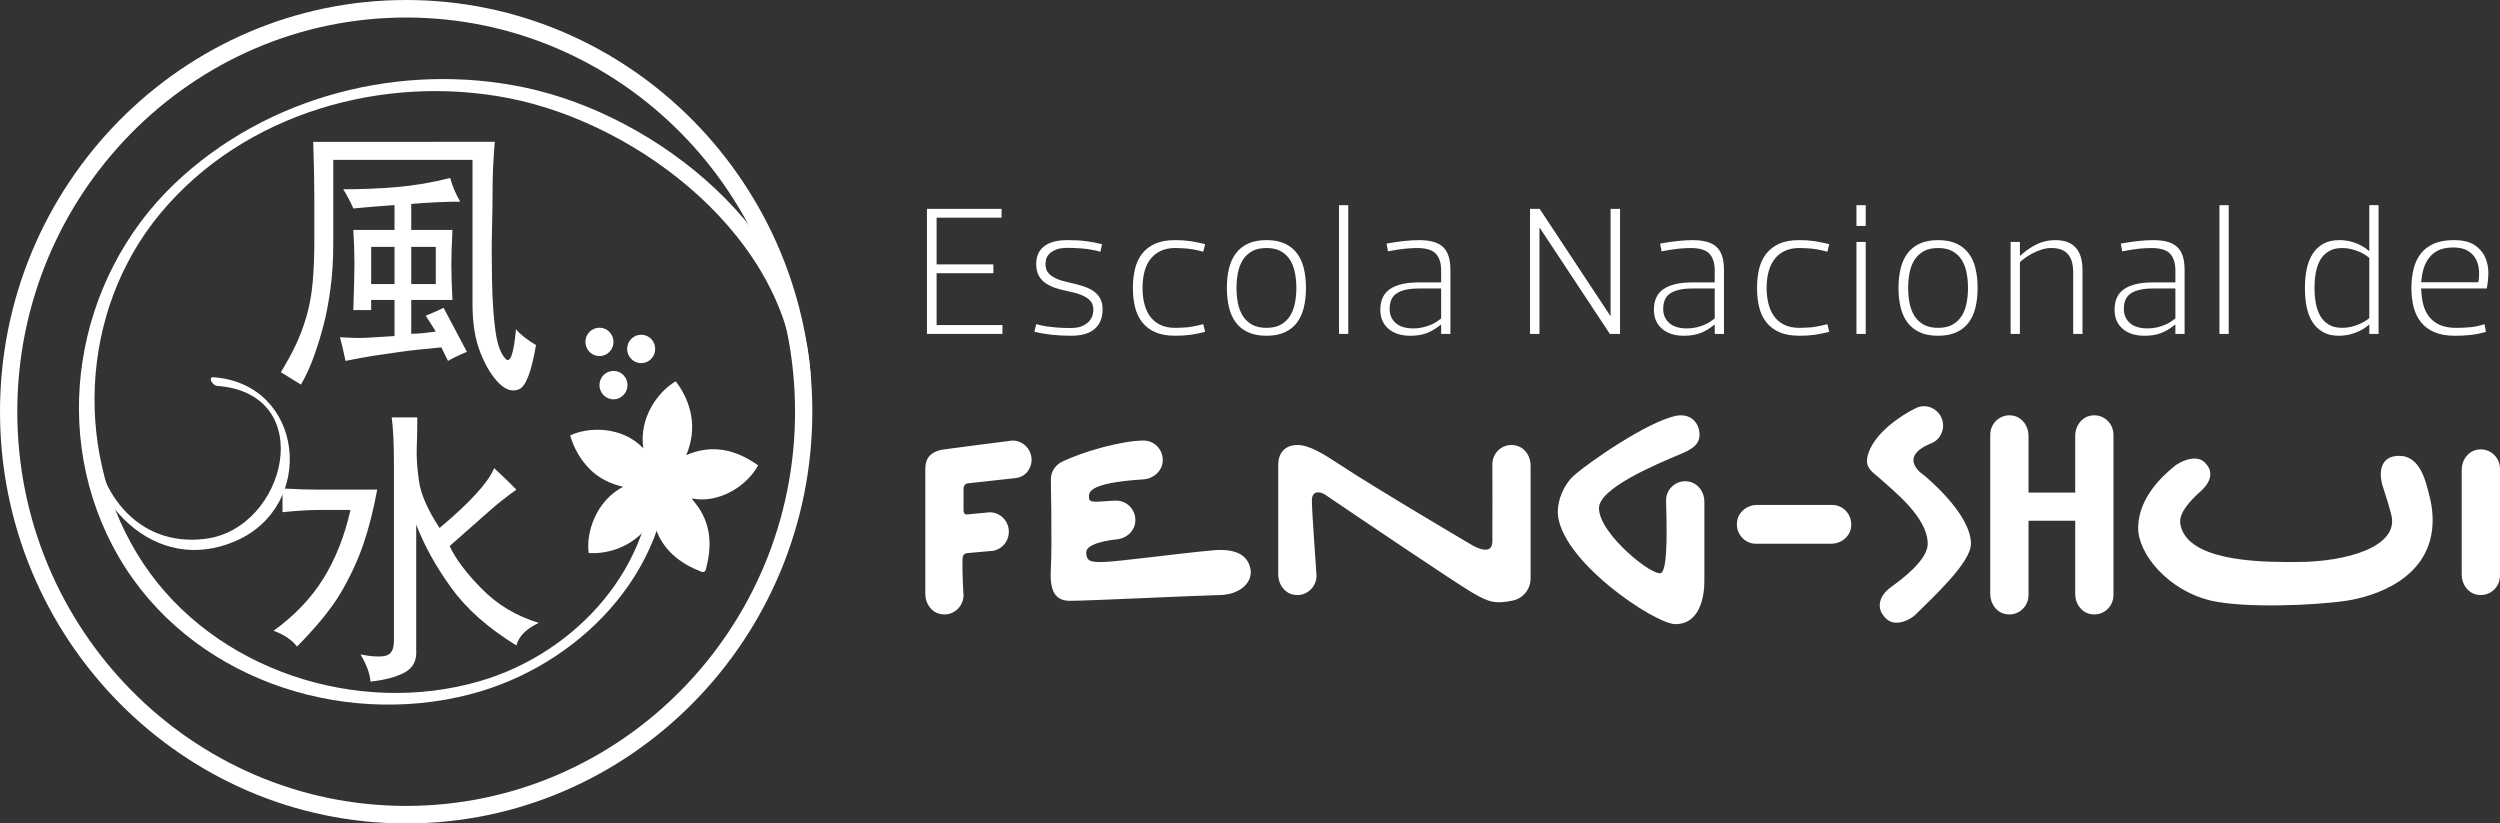 <?xml version="1.0" encoding="utf-8"?>
<!-- Generator: Adobe Illustrator 16.0.0, SVG Export Plug-In . SVG Version: 6.00 Build 0)  -->
<!DOCTYPE svg PUBLIC "-//W3C//DTD SVG 1.1//EN" "http://www.w3.org/Graphics/SVG/1.1/DTD/svg11.dtd">
<svg version="1.1" id="Ebene_1" xmlns="http://www.w3.org/2000/svg" xmlns:xlink="http://www.w3.org/1999/xlink" x="0px" y="0px"
	 width="1918.256px" height="631.83px" viewBox="0 626.408 1918.256 631.83" enable-background="new 0 626.408 1918.256 631.83"
	 xml:space="preserve">
<rect x="0" y="626.408" width="1918.256" height="631.83" fill="#333333" stroke="none"/>
<g>
	<polygon fill="#FFFFFF" points="769.183,875.839 769.183,882.61 711.258,882.61 711.258,786.665 768.497,786.665 768.497,793.435 
		718.66,793.435 718.66,829.279 762.22,829.279 762.22,836.036 718.66,836.036 718.66,875.839 	"/>
	<path fill="#FFFFFF" d="M821.239,878.101c4.195,0,7.458-0.617,9.843-1.823c2.357-1.233,4.139-2.604,5.289-4.181
		c1.152-1.549,1.864-3.084,2.14-4.66c0.272-1.549,0.437-2.646,0.437-3.316c0-1.398-0.272-2.783-0.712-4.152
		c-0.437-1.345-1.398-2.633-2.796-3.867c-1.369-1.232-3.315-2.357-5.866-3.398c-2.465-1.015-5.81-1.973-9.979-2.811
		c-3.453-0.671-6.634-1.493-9.621-2.467c-2.987-1.014-5.564-2.274-7.786-3.824c-2.219-1.535-3.975-3.508-5.236-5.867
		c-1.26-2.328-1.864-5.248-1.864-8.729c0-5.949,2.002-10.472,6.086-13.612c4.001-3.179,10.005-4.741,17.984-4.741
		c5.207,0,9.867,0.247,13.98,0.781c4.139,0.507,8.305,1.288,12.5,2.331l-1.287,5.783c-5.455-1.426-10.389-2.248-14.83-2.549
		c-4.388-0.289-7.704-0.426-9.925-0.426c-4.166,0-7.455,0.508-9.759,1.549c-2.301,1.028-4.083,2.262-5.235,3.674
		c-1.123,1.426-1.835,2.811-2.055,4.152c-0.22,1.371-0.357,2.358-0.357,2.92c0,1.398,0.193,2.782,0.63,4.152
		c0.413,1.344,1.29,2.674,2.577,3.88c1.29,1.233,3.125,2.385,5.537,3.454c2.442,1.082,5.702,2.043,9.759,2.893
		c3.893,0.836,7.458,1.795,10.583,2.822c3.151,1.043,5.839,2.331,8.005,3.881c2.193,1.547,3.837,3.453,5.016,5.729
		c1.152,2.247,1.727,4.934,1.727,8.031c0,6.51-2,11.5-6.03,15.036c-4.057,3.509-10.061,5.276-18.037,5.276
		c-5.209,0-10.143-0.246-14.915-0.753c-4.714-0.535-9.155-1.288-13.35-2.331l1.398-5.811c2.688,0.754,5.374,1.316,8.006,1.713
		c2.629,0.371,5.098,0.645,7.346,0.837c2.301,0.177,4.385,0.315,6.305,0.342C818.636,878.074,820.143,878.101,821.239,878.101"/>
	<path fill="#FFFFFF" d="M869.267,847.343c0-5.359,0.577-10.309,1.673-14.831c1.123-4.509,2.987-8.388,5.564-11.649
		c2.604-3.222,5.921-5.744,10.034-7.553c4.11-1.755,9.155-2.659,15.185-2.659c4.224,0,8.088,0.247,11.541,0.753
		c3.427,0.535,7.237,1.33,11.433,2.331l-1.425,5.812c-5.456-1.426-9.844-2.248-13.159-2.467c-3.289-0.261-6.086-0.371-8.39-0.371
		c-4.441,0-8.278,0.822-11.512,2.412c-3.181,1.604-5.757,3.771-7.786,6.498c-2.002,2.713-3.453,5.947-4.385,9.648
		c-0.932,3.729-1.372,7.745-1.372,12.076c0,4.152,0.41,8.045,1.316,11.787c0.876,3.701,2.304,6.964,4.221,9.719
		c1.973,2.796,4.55,4.988,7.73,6.647c3.236,1.632,7.129,2.467,11.787,2.467c2.304,0,5.101-0.11,8.39-0.343
		c3.315-0.246,7.704-1.083,13.159-2.494l1.425,5.921c-4.195,1.042-8.006,1.796-11.433,2.274c-3.453,0.48-7.317,0.699-11.541,0.699
		c-6.03,0-11.075-0.889-15.185-2.686c-4.113-1.769-7.431-4.291-10.034-7.524c-2.577-3.263-4.441-7.128-5.564-11.651
		C869.844,857.637,869.267,852.703,869.267,847.343"/>
	<path fill="#FFFFFF" d="M971.737,816.708c-4.468,0-8.141,0.822-11.075,2.467c-2.934,1.66-5.262,3.88-7.018,6.635
		c-1.753,2.783-3.016,6.031-3.781,9.731c-0.715,3.742-1.097,7.648-1.097,11.802c0,4.126,0.381,8.045,1.097,11.787
		c0.765,3.701,2.028,6.964,3.781,9.746c1.756,2.74,4.084,4.961,7.018,6.62c2.935,1.632,6.607,2.467,11.075,2.467
		s8.141-0.835,11.075-2.467c2.905-1.659,5.265-3.88,7.018-6.62c1.756-2.782,3.017-6.045,3.729-9.746
		c0.769-3.742,1.152-7.661,1.152-11.787c0-4.153-0.384-8.06-1.152-11.802c-0.712-3.7-1.973-6.948-3.729-9.731
		c-1.753-2.755-4.112-4.975-7.018-6.635C979.878,817.531,976.205,816.708,971.737,816.708 M971.737,884.021
		c-5.563,0-10.28-0.889-14.118-2.686c-3.864-1.769-6.991-4.291-9.401-7.524c-2.413-3.263-4.168-7.155-5.209-11.651
		c-1.097-4.522-1.618-9.457-1.618-14.816s0.521-10.309,1.618-14.831c1.041-4.509,2.796-8.388,5.209-11.608
		c2.41-3.263,5.537-5.785,9.401-7.553c3.837-1.796,8.554-2.7,14.118-2.7c5.538,0,10.28,0.904,14.118,2.7
		c3.866,1.768,6.991,4.29,9.403,7.553c2.413,3.221,4.166,7.1,5.207,11.608c1.099,4.522,1.618,9.472,1.618,14.831
		s-0.52,10.294-1.618,14.816c-1.041,4.496-2.794,8.389-5.207,11.651c-2.412,3.233-5.537,5.756-9.403,7.524
		C982.018,883.132,977.275,884.021,971.737,884.021"/>
	<rect x="1027.44" y="783.84" fill="#FFFFFF" width="7.073" height="98.784"/>
	<path fill="#FFFFFF" d="M1105.787,847.769h-16.97c-4.386,0-8.003,0.369-10.937,1.123c-2.935,0.754-5.236,1.822-6.963,3.18
		c-1.727,1.344-2.934,3.029-3.62,4.989c-0.683,2.001-1.04,4.153-1.04,6.511c0,4.331,1.535,7.867,4.604,10.637
		c3.043,2.781,7.648,4.193,13.763,4.193c2.521,0,4.823-0.26,7.016-0.795c2.195-0.535,4.194-1.151,6.032-1.904
		c1.782-0.754,3.345-1.576,4.714-2.467c1.316-0.904,2.469-1.714,3.4-2.469V847.769z M1063.9,813.324
		c4.441-0.836,8.826-1.48,13.156-1.961c4.277-0.479,8.226-0.699,11.761-0.699c3.922,0,7.347,0.357,10.362,1.125
		c2.987,0.754,5.564,1.987,7.596,3.729c2.028,1.74,3.562,4.098,4.576,7.045c1.043,2.975,1.563,6.674,1.563,11.089v48.959h-7.127
		v-7.044h-0.275c-3.699,3-7.346,5.153-10.91,6.482c-3.592,1.316-7.73,1.988-12.471,1.988c-6.936,0-12.529-1.77-16.697-5.305
		c-4.166-3.51-6.303-8.444-6.303-14.734c0-7.238,2.548-12.557,7.537-15.887c5.019-3.344,12.253-5.004,21.739-5.004h17.38v-9.182
		c0-5.635-1.316-9.925-4.03-12.816c-2.715-2.92-7.483-4.385-14.338-4.385c-2.576,0-5.672,0.164-9.181,0.479
		c-3.538,0.328-7.95,1.042-13.241,2.057L1063.9,813.324z"/>
	<polygon fill="#FFFFFF" points="1235.259,882.625 1181.529,801.331 1181.228,801.331 1181.228,882.625 1173.99,882.625 
		1173.99,786.677 1181.392,786.677 1235.532,868.643 1235.808,868.643 1235.808,786.677 1243.071,786.677 1243.071,882.625 	"/>
	<path fill="#FFFFFF" d="M1315.719,847.769h-16.997c-4.333,0-8.006,0.369-10.911,1.123c-2.935,0.754-5.265,1.822-6.965,3.18
		c-1.727,1.344-2.905,3.029-3.644,4.989c-0.687,2.001-1.015,4.153-1.015,6.511c0,4.331,1.533,7.867,4.605,10.637
		c3.043,2.781,7.648,4.193,13.76,4.193c2.524,0,4.825-0.26,7.018-0.795c2.193-0.535,4.17-1.151,6.005-1.904
		c1.809-0.754,3.371-1.576,4.716-2.467c1.343-0.904,2.495-1.714,3.428-2.469V847.769z M1273.828,813.324
		c4.441-0.836,8.829-1.48,13.159-1.961c4.276-0.479,8.226-0.699,11.734-0.699c3.92,0,7.373,0.357,10.36,1.125
		c3.016,0.754,5.566,1.987,7.621,3.729c2.029,1.74,3.564,4.098,4.579,7.045c1.041,2.975,1.536,6.674,1.536,11.089v48.959h-7.1
		v-7.044h-0.275c-3.7,3-7.347,5.153-10.911,6.482c-3.618,1.316-7.758,1.988-12.474,1.988c-6.963,0-12.556-1.77-16.694-5.305
		c-4.195-3.51-6.306-8.444-6.306-14.734c0-7.238,2.523-12.557,7.513-15.887c5.042-3.344,12.28-5.004,21.766-5.004h17.382v-9.182
		c0-5.635-1.346-9.925-4.058-12.816c-2.688-2.92-7.457-4.385-14.312-4.385c-2.604,0-5.702,0.164-9.211,0.479
		c-3.509,0.328-7.923,1.042-13.212,2.057L1273.828,813.324z"/>
	<path fill="#FFFFFF" d="M1348.175,847.343c0-5.359,0.548-10.309,1.645-14.831c1.123-4.509,2.961-8.388,5.591-11.649
		c2.579-3.222,5.921-5.744,10.008-7.553c4.083-1.755,9.154-2.659,15.188-2.659c4.247,0,8.085,0.247,11.538,0.753
		c3.427,0.535,7.237,1.33,11.433,2.331l-1.398,5.812c-5.482-1.426-9.867-2.248-13.159-2.467c-3.289-0.261-6.112-0.371-8.413-0.371
		c-4.471,0-8.308,0.822-11.488,2.412c-3.233,1.604-5.811,3.771-7.786,6.498c-2.028,2.713-3.509,5.947-4.412,9.648
		c-0.932,3.729-1.397,7.745-1.397,12.076c0,4.152,0.439,8.045,1.342,11.787c0.851,3.701,2.305,6.964,4.251,9.719
		c1.946,2.796,4.494,4.988,7.701,6.647c3.236,1.632,7.129,2.467,11.79,2.467c2.301,0,5.124-0.11,8.413-0.343
		c3.292-0.246,7.677-1.083,13.159-2.494l1.398,5.921c-4.195,1.042-8.006,1.796-11.433,2.274c-3.453,0.48-7.291,0.699-11.538,0.699
		c-6.033,0-11.104-0.889-15.188-2.686c-4.087-1.769-7.429-4.291-10.008-7.524c-2.63-3.263-4.468-7.128-5.591-11.651
		C1348.723,857.637,1348.175,852.703,1348.175,847.343"/>
	<path fill="#FFFFFF" d="M1424.465,882.625h7.1v-70.575h-7.1V882.625z M1424.465,799.781h7.1v-15.94h-7.1V799.781z"/>
	<path fill="#FFFFFF" d="M1487.104,816.708c-4.497,0-8.17,0.822-11.075,2.467c-2.96,1.66-5.262,3.88-7.044,6.635
		c-1.727,2.783-2.99,6.031-3.755,9.731c-0.742,3.742-1.1,7.648-1.1,11.802c0,4.126,0.357,8.045,1.1,11.787
		c0.765,3.701,2.028,6.964,3.755,9.746c1.782,2.74,4.084,4.961,7.044,6.62c2.905,1.632,6.578,2.467,11.075,2.467
		c4.441,0,8.114-0.835,11.049-2.467c2.932-1.659,5.291-3.88,7.044-6.62c1.756-2.782,3.017-6.045,3.729-9.746
		c0.769-3.742,1.123-7.661,1.123-11.787c0-4.153-0.354-8.06-1.123-11.802c-0.712-3.7-1.973-6.948-3.729-9.731
		c-1.753-2.755-4.112-4.975-7.044-6.635C1495.218,817.531,1491.545,816.708,1487.104,816.708 M1487.104,884.021
		c-5.593,0-10.307-0.889-14.145-2.686c-3.866-1.769-6.965-4.291-9.403-7.524c-2.413-3.263-4.14-7.155-5.209-11.651
		c-1.067-4.522-1.616-9.457-1.616-14.816s0.549-10.309,1.616-14.831c1.069-4.509,2.796-8.388,5.209-11.608
		c2.438-3.263,5.537-5.785,9.403-7.553c3.838-1.796,8.552-2.7,14.145-2.7c5.537,0,10.251,0.904,14.091,2.7
		c3.894,1.768,7.019,4.29,9.431,7.553c2.412,3.221,4.14,7.1,5.206,11.608c1.07,4.522,1.592,9.472,1.592,14.831
		s-0.521,10.294-1.592,14.816c-1.066,4.496-2.794,8.389-5.206,11.651c-2.412,3.233-5.537,5.756-9.431,7.524
		C1497.354,883.132,1492.641,884.021,1487.104,884.021"/>
	<path fill="#FFFFFF" d="M1549.88,882.625h-7.127v-70.575h7.127v10.581h0.272c3.702-3.455,7.786-6.347,12.256-8.594
		c4.441-2.262,9.319-3.386,14.61-3.386c13.925,0,20.89,7.661,20.89,22.985v48.988h-7.129v-47.563c0-2.521-0.273-4.906-0.821-7.127
		s-1.48-4.152-2.688-5.84c-1.286-1.713-2.986-3.028-5.18-3.961c-2.166-0.945-4.852-1.426-8.006-1.426
		c-2.494,0-4.96,0.397-7.372,1.152c-2.413,0.726-4.661,1.658-6.745,2.754c-2.11,1.056-4.002,2.207-5.729,3.441
		c-1.727,1.22-3.153,2.37-4.358,3.398V882.625z"/>
	<path fill="#FFFFFF" d="M1669.183,847.769h-16.997c-4.388,0-8.005,0.369-10.939,1.123c-2.932,0.754-5.235,1.822-6.962,3.18
		c-1.727,1.344-2.932,3.029-3.646,4.989c-0.657,2.001-1.015,4.153-1.015,6.511c0,4.331,1.536,7.867,4.605,10.637
		c3.043,2.781,7.65,4.193,13.789,4.193c2.469,0,4.825-0.26,7.018-0.795c2.193-0.535,4.169-1.151,5.978-1.904
		c1.809-0.754,3.397-1.576,4.714-2.467c1.371-0.904,2.523-1.714,3.456-2.469V847.769z M1627.267,813.324
		c4.414-0.836,8.855-1.48,13.158-1.961c4.304-0.479,8.224-0.699,11.761-0.699c3.894,0,7.347,0.357,10.363,1.125
		c3.014,0.754,5.563,1.987,7.565,3.729c2.056,1.74,3.618,4.098,4.605,7.045c1.041,2.975,1.533,6.674,1.533,11.089v48.959h-7.07
		v-7.044h-0.275c-3.756,3-7.373,5.153-10.938,6.482c-3.591,1.316-7.759,1.988-12.474,1.988c-6.962,0-12.555-1.77-16.694-5.305
		c-4.194-3.51-6.278-8.444-6.278-14.734c0-7.238,2.494-12.557,7.513-15.887c5.042-3.344,12.28-5.004,21.736-5.004h17.41v-9.182
		c0-5.635-1.372-9.925-4.058-12.816c-2.688-2.92-7.457-4.385-14.337-4.385c-2.606,0-5.676,0.164-9.211,0.479
		c-3.509,0.328-7.924,1.042-13.186,2.057L1627.267,813.324z"/>
	<rect x="1702.981" y="783.84" fill="#FFFFFF" width="7.101" height="98.784"/>
	<path fill="#FFFFFF" d="M1775.927,847.357c0,4.043,0.331,7.908,0.988,11.623c0.656,3.729,1.809,6.99,3.4,9.814
		c1.615,2.81,3.808,5.058,6.578,6.688c2.685,1.659,6.141,2.469,10.333,2.469c2.33,0,4.553-0.248,6.689-0.755
		c2.14-0.534,4.086-1.151,5.922-1.905c1.782-0.768,3.4-1.549,4.798-2.426c1.425-0.836,2.495-1.631,3.343-2.385v-46.149
		c-0.848-0.728-1.918-1.563-3.343-2.468c-1.397-0.863-3.016-1.714-4.798-2.467c-1.836-0.728-3.782-1.371-5.922-1.906
		c-2.137-0.507-4.359-0.766-6.689-0.766c-4.192,0-7.648,0.822-10.333,2.479c-2.771,1.618-4.963,3.864-6.578,6.675
		c-1.592,2.838-2.744,6.127-3.4,9.828C1776.258,839.407,1775.927,843.287,1775.927,847.357 M1817.979,875.566h-0.273
		c-2.685,2.439-6.085,4.467-10.169,6.058c-4.086,1.604-8.334,2.413-12.804,2.413c-4.907,0-9.047-0.947-12.336-2.824
		c-3.289-1.892-5.975-4.469-8.059-7.785c-2.084-3.275-3.564-7.156-4.468-11.623c-0.879-4.482-1.289-9.294-1.289-14.447
		c0-5.195,0.439-9.992,1.372-14.487c0.932-4.469,2.438-8.334,4.522-11.623c2.11-3.317,4.796-5.896,8.167-7.772
		c3.318-1.891,7.432-2.836,12.365-2.836c4.44,0,8.688,0.781,12.663,2.328c4.005,1.578,7.35,3.564,10.034,6.004h0.273v-35.143h7.103
		v98.782h-7.103V875.566z"/>
	<path fill="#FFFFFF" d="M1882.29,816.298c-4.44,0-8.169,0.699-11.13,2.111c-2.961,1.397-5.427,3.33-7.291,5.811
		c-1.92,2.439-3.318,5.236-4.276,8.443c-0.933,3.207-1.536,6.62-1.81,10.308h43.86c0.548-3.017,0.712-6.101,0.495-9.238
		c-0.249-3.153-1.043-6.031-2.441-8.621c-1.398-2.577-3.479-4.716-6.25-6.347C1890.68,817.106,1886.951,816.298,1882.29,816.298
		 M1857.783,847.769c0.109,4.426,0.631,8.47,1.536,12.115c0.93,3.688,2.439,6.854,4.55,9.527c2.084,2.686,4.825,4.77,8.17,6.291
		c3.397,1.508,7.593,2.273,12.608,2.273c3.784,0,7.457-0.177,10.966-0.506c3.453-0.342,7.045-1.097,10.773-2.33l1.096,5.92
		c-4.083,1.152-7.949,1.906-11.54,2.331c-3.618,0.425-7.675,0.646-12.28,0.646c-6.086,0-11.295-0.904-15.571-2.701
		c-4.277-1.769-7.73-4.291-10.362-7.553c-2.659-3.221-4.55-7.127-5.702-11.623c-1.151-4.51-1.753-9.457-1.753-14.816
		s0.602-10.293,1.753-14.816c1.152-4.523,2.987-8.402,5.563-11.65c2.551-3.235,5.896-5.758,10.008-7.553
		c4.166-1.769,9.155-2.673,15.133-2.673c7.044,0,12.443,1.302,16.172,3.878c3.785,2.577,6.47,5.785,8.114,9.596
		c1.618,3.823,2.357,7.867,2.304,12.129c-0.11,4.305-0.521,8.116-1.263,11.516H1857.783z"/>
	<path fill="#FFFFFF" d="M1603.334,945.523c-6.687,1.631-11.02,8.197-11.02,15.16v43.709h-35.827v-43.709
		c0-6.963-4.359-13.529-11.049-15.16c-9.65-2.357-18.313,5.029-18.313,14.434v122.33c0,6.963,4.333,13.502,11.02,15.133
		c9.706,2.385,18.342-5.004,18.342-14.434v-57.033h35.827v56.334c0,6.963,4.333,13.502,11.02,15.133
		c9.706,2.385,18.339-5.004,18.339-14.434V959.957C1621.673,950.552,1613.04,943.166,1603.334,945.523 M1899.891,971.662
		c-6.663,1.631-11.022,8.197-11.022,15.16v80.553c0,6.963,4.359,13.541,11.022,15.188c9.703,2.328,18.365-5.045,18.365-14.447
		v-82.008C1918.256,976.677,1909.594,969.304,1899.891,971.662 M1476.248,991.056c0,0-20.587-12.994,4.084-23.836
		c1.838-0.809,3.673-1.521,5.183-2.781c3.946-3.275,6.25-8.498,5.18-14.311c-1.014-5.305-5.016-9.801-10.116-11.376
		c-4.385-1.345-8.498-0.494-11.813,1.493c-8.252,3.963-32.155,18.668-35.939,36.912c-1.864,8.65,4.881,12.049,9.486,16.256
		c10.744,9.855,36.815,29.865,36.815,50.221c0,12.857-20.725,27.811-28.045,33.17c-5.373,3.934-9.979,9.443-8.442,16.9
		c0.604,2.838,2.439,5.305,4.497,7.307c7.839,7.523,19.79-0.221,22.202-2.592c14.092-13.967,42.983-40.395,42.983-54.785
		C1512.322,1020.113,1476.248,991.056,1476.248,991.056 M1840.896,976.169c-14.171,0-16.009,12.049-12.72,22.975
		c1.756,5.688,4.934,15.131,6.745,22.561c5.783,24.055-33.803,35.938-72.893,35.938c-21.355,0-79.225,0.893-88.242-25.85
		c-2.084-6.154-1.864-12.885,13.157-26.961c1.673-1.535,16.119-12.65,4.716-23.631c-7.018-6.77-19.436-0.219-23.164,2.893
		c-8.58,7.127-27.496,23.604-27.88,47.068c-0.329,20.08,23.164,48.768,56.638,56.266c25.081,5.578,77.304,3.699,102.688,0
		c20.587-3.043,66.643-16.434,66.643-61.98c0-10.953-2.935-20.752-4.881-27.564C1856.688,980.365,1848.409,976.169,1840.896,976.169
		 M1296.884,996.169c-9.703-2.537-18.668,4.906-18.504,14.365c0.273,13.896,1.864,51.617-3.673,55.441
		c-5.537,3.783-47.809-29.646-47.809-49.686c0-15.133,42.928-33.238,62.501-41.436c7.484-3.166,14.667-6.674,14.667-14.898
		c0-8.197-5.867-16.545-17.71-14.57c-22.505,4.578-67.736,36.186-78.43,45.67c-8.114,7.182-12.772,19.23-12.638,28.207
		c0.522,36.377,74.265,86.037,90.273,86.037c18.914,0,22.206-21.506,22.206-32.758v-61.256
		C1307.769,1004.392,1303.491,997.855,1296.884,996.169 M776.831,964.439c-1.152,0-52.167,6.77-52.167,6.77
		c-10.582,1.453-14.666,6.676-14.666,14.898v96.18c0,6.963,4.359,13.502,11.019,15.133c9.706,2.385,18.313-5.031,18.313-14.434
		c-0.056,0.535-1.096-17.682-0.821-26.893c0.053-2.92,0.683-5.002,3.673-5.275l17.213-1.551c8.117,0,14.695-6.674,14.695-14.871
		c0-8.223-6.578-14.912-14.695-14.912l-17.377,1.658c-1.592,0.152-2.688-0.945-2.688-3.057c0-4.797,0.056-10.471,0-17.037
		c0-1.232,0.85-3.482,3.207-3.77c6.965-0.754,23.876-2.631,36.707-4.029c8.059-0.877,12.309-7.84,12.309-13.926
		C791.552,971.126,785,964.439,776.831,964.439 M930.891,1048.652c-25.711,2.248-74.563,8.99-85.143,8.99
		c-7.704,0-12.282,0.166-12.282-7.498c0-6.879,18.421-9.428,23.026-9.826c8.061-0.699,14.666-6.648,14.666-14.871
		c0-8.225-6.552-14.912-14.666-14.912c-10.416,0.205-20.614,2.535-20.805-1.521c-0.193-4.004-3.292-11.898,41.694-14.791
		c7.513-0.479,14.255-6.195,14.777-13.83c0.575-8.703-6.223-15.953-14.666-15.953c-15.956,0-46.876,8.348-63.271,16.652
		c-4.658,2.496-7.894,7.416-7.894,13.131c0,0,0.988,51.824,0,68.189c-0.985,16.393,2.55,25.016,14.666,25.016
		c13.569,0,94.001-3.934,115.163-4.441c16.284-0.398,25.547-10.582,23.246-20.492
		C957.839,1055.929,953.07,1046.746,930.891,1048.652 M1405.798,1013.851h-57.679c-6.854,0-13.323,4.426-14.968,11.197
		c-2.301,9.828,4.934,18.586,14.256,18.586h57.676c6.854,0,13.353-4.439,14.968-11.199
		C1422.354,1022.609,1415.09,1013.851,1405.798,1013.851 M1159.626,967.865c-8.059,0-14.584,6.717-14.528,14.885
		c0,14.816,0.108,45.465,0,59.227c-0.164,12.322-15.9,2.523-15.9,2.523s-74.234-43.738-101.426-61.75
		c-13.104-8.648-23.413-14.885-32.295-14.885c-9.95,0-14.666,6.689-14.666,14.885v84.625c0,6.963,4.358,13.541,11.021,15.188
		c9.677,2.328,18.339-5.045,18.339-14.447c-0.111-2.988-3.564-48.852-3.564-57.58c0-8.705,7.237-6.594,10.254-4.523
		c24.231,16.516,98.932,66.873,112.337,74.838c13.652,8.141,18.533,8.936,31.305,6.428c8.062-1.59,13.928-8.664,13.928-17.012
		v-86.789C1174.43,976.513,1169.66,967.865,1159.626,967.865"/>
	<path fill="#FFFFFF" d="M311.63,1244.792c-164.505,0-298.362-135.668-298.362-302.477c0-166.795,133.857-302.463,298.362-302.463
		c164.534,0,298.421,135.668,298.421,302.463C610.051,1109.125,476.164,1244.792,311.63,1244.792 M311.63,626.408
		C139.805,626.408,0,768.134,0,942.316c0,174.211,139.805,315.922,311.63,315.922c171.881,0,311.659-141.711,311.659-315.922
		C623.289,768.134,483.511,626.408,311.63,626.408"/>
	<path fill="#FFFFFF" d="M518.518,918.974c12.089,16.023,16.858,36.006,8.032,56.621c20.204-8.676,38.214-4.125,55.128,7.854
		c-7.813,14.996-29.306,29.758-51.016,25.398c1.917,2.51,3.726,4.605,5.262,6.881c10.034,14.748,10.089,30.744,5.784,47.246
		c-0.519,2.111-1.727,2.838-3.811,2.043c-16.255-6.441-29.276-16.42-35.086-33.965c-0.659-1.988-1.014-4.084-1.591-6.359
		c-13.458,21.52-34.761,27.029-49.535,26.043c-2.111-15.49,5.4-39.75,26.4-50.838c-10.199-2.303-18.861-6.676-25.99-13.982
		c-7.018-7.182-11.732-15.721-14.61-25.369c13.461-6.594,39.557-7.525,56.143,9.826
		C490.062,946.785,505.167,926.691,518.518,918.974"/>
	<path fill="#FFFFFF" d="M622.058,916.712c-4.441-112.052-117.933-201.678-219.059-223.074
		c-94.632-20.039-198.169,6.127-269.033,73.687c-76.894,73.288-97.042,193.304-42.846,286.411
		c53.73,92.438,169.002,131.486,269.634,105.402c81.939-21.217,153.896-92.832,152.636-182.994c-0.109-5.1-12.06,0.164-11.978,4.975
		c1.149,80.582-59.871,146.605-133.42,167.975c-93.148,27.084-203.132-7.951-257.903-90.135
		c-54.167-81.293-49.673-193.44,12.966-268.813c64.174-77.25,171.415-107.199,267.471-88.395
		c100.826,19.766,215.796,108.27,220.182,219.909C610.898,926.855,622.222,921.496,622.058,916.712"/>
	<path fill="#FFFFFF" d="M63.597,951.128c2.028,59.705,54.606,117.672,117.409,90.313c62.175-27.125,52.417-120.397-17.023-125.565
		c-4.934-0.369-0.85,6.374,2.577,6.62c78.237,5.813,53.073,109.447-8.826,117.342c-53.182,6.785-85.035-37.391-86.735-86.748
		C70.89,949.648,63.433,946.58,63.597,951.128"/>
	<path fill="#FFFFFF" d="M481.482,921.894c0-6.031-4.825-10.885-10.747-10.885c-5.974,0-10.773,4.854-10.773,10.885
		c0,6.002,4.799,10.924,10.773,10.924C476.657,932.818,481.482,927.896,481.482,921.894"/>
	<path fill="#FFFFFF" d="M502.729,894.138c0-6.019-4.798-10.898-10.746-10.898c-5.951,0-10.773,4.88-10.773,10.898
		c0,6.029,4.823,10.91,10.773,10.91C497.93,905.048,502.729,900.167,502.729,894.138"/>
	<path fill="#FFFFFF" d="M470.735,888.751c0-6.004-4.852-10.898-10.773-10.898c-5.948,0-10.773,4.895-10.773,10.898
		c0,6.029,4.825,10.883,10.773,10.883C465.884,899.634,470.735,894.781,470.735,888.751"/>
	<path fill="#FFFFFF" d="M411.277,891.191c-6.827-4.043-11.951-8.087-15.378-12.131c-1.7,19.066-4.415,26.563-8.114,22.547
		c-3.729-4.043-6.306-11.28-7.677-21.669c-1.451-10.417-2.301-23.246-2.577-38.57c-0.302-15.27-0.302-28.442,0-39.407
		c0.275-10.951,0.439-21.368,0.439-31.195c0-10.418,0.548-22.232,1.671-35.527H240.329c0.575,16.75,0.85,31.183,0.85,43.313v33.786
		c0,10.979-0.439,21.259-1.26,30.771c-0.877,9.541-2.468,18.189-4.717,25.989c-2.301,7.812-4.989,15.022-8.114,21.684
		c-3.151,6.647-7.018,13.692-11.567,21.218c4.55,2.892,9.703,6.058,15.407,9.539c4.002-6.963,7.399-14.46,10.251-22.533
		c2.852-8.088,5.262-16.037,7.264-23.836c2.002-7.813,3.702-16.9,5.127-27.289c1.425-10.391,2.137-21.944,2.137-34.637v-64.147
		h106.856v110.915c0,14.459,1.976,26.713,5.977,36.828c3.975,10.102,8.689,17.873,14.091,23.384
		c5.426,5.497,10.69,7.072,15.815,4.77C403.574,922.688,407.851,911.408,411.277,891.191 M326.653,868.684
		c2.301,3.454,4.852,7.483,7.73,12.117c-8.006,1.15-14.282,1.714-18.832,1.714v-25.961h31.606
		c-0.548-10.98-0.824-19.93-0.824-26.865c0-6.962,0.275-15.885,0.824-26.865h-31.606v-19.929
		c13.678-1.151,26.178-1.741,37.581-1.741c-3.397-5.756-5.974-11.814-7.674-18.188c-13.678,3.454-27.195,5.783-40.6,6.936
		c-13.402,1.178-27.221,1.74-41.474,1.74c2.878,4.633,5.426,9.512,7.73,14.707c11.952-1.123,22.478-1.986,31.606-2.591v19.065
		h-31.606c0.548,8.649,0.85,17.037,0.85,25.124c0,8.088-0.302,20.218-0.85,36.378h13.678v-7.771h17.928v27.7
		c-9.128,0.589-16.254,1.015-21.355,1.329c-5.153,0.274-11.952,0.139-20.505-0.451c1.7,6.373,3.099,12.432,4.25,18.188
		c8.58-1.713,15.654-3.027,21.355-3.906c5.701-0.835,11.567-1.713,17.544-2.576c5.974-0.877,11.676-1.604,17.105-2.166
		c5.373-0.562,11.239-1.15,17.518-1.74l5.125,10.389c4.004-2.303,8.827-4.605,14.531-6.936c-3.427-6.345-6.552-12.266-9.43-17.734
		c-2.852-5.512-5.675-10.842-8.498-16.038C336.905,864.326,332.355,866.382,326.653,868.684 M315.552,815.818h18.832v28.578h-18.832
		V815.818z M284.793,815.818h17.928v28.578h-17.928V815.818z M320.21,946.662h-19.655c1.152,8.646,1.7,20.217,1.7,34.635v136.902
		c0,6.373-2.002,10.115-5.977,11.266c-4.001,1.152-10.58,0.865-19.682-0.877c4.579,7.525,7.126,14.461,7.73,20.807
		c10.802-1.15,19.491-3.453,26.043-6.936c6.578-3.453,9.539-9.238,8.991-17.326v-96.164c6.252,16.16,15.243,32.361,26.922,48.535
		c11.676,16.133,28.344,30.908,49.972,44.176c1.727-6.936,7.431-12.719,17.134-17.338c-17.134-5.195-31.636-13.873-43.587-26.002
		c-12.007-12.115-20.229-23.096-24.782-32.924c12.502-10.951,22.316-19.627,29.443-26c7.126-6.332,14.419-12.117,21.792-17.313
		c-5.098-5.195-10.799-10.691-17.078-16.447c-4.55,10.965-18.503,26.303-41.887,45.889c-9.099-13.869-14.364-25.822-15.789-35.924
		c-1.454-10.102-2.029-18.641-1.727-25.576C320.046,963.109,320.21,955.308,320.21,946.662 M244.99,1002.103
		c-8.525,0-17.955-0.287-28.209-0.877v18.189c10.829-1.139,20.505-1.74,29.059-1.74h23.082
		c-4.552,20.244-11.57,37.871-20.945,52.893c-9.375,15.021-22.094,28.291-38.049,39.832c8.005,2.918,13.982,6.934,17.984,12.131
		c15.352-15.586,26.617-29.457,33.747-41.572c7.1-12.133,12.828-24.398,17.104-36.83c4.248-12.418,7.813-26.453,10.665-42.025
		H244.99z"/>
</g>
</svg>
